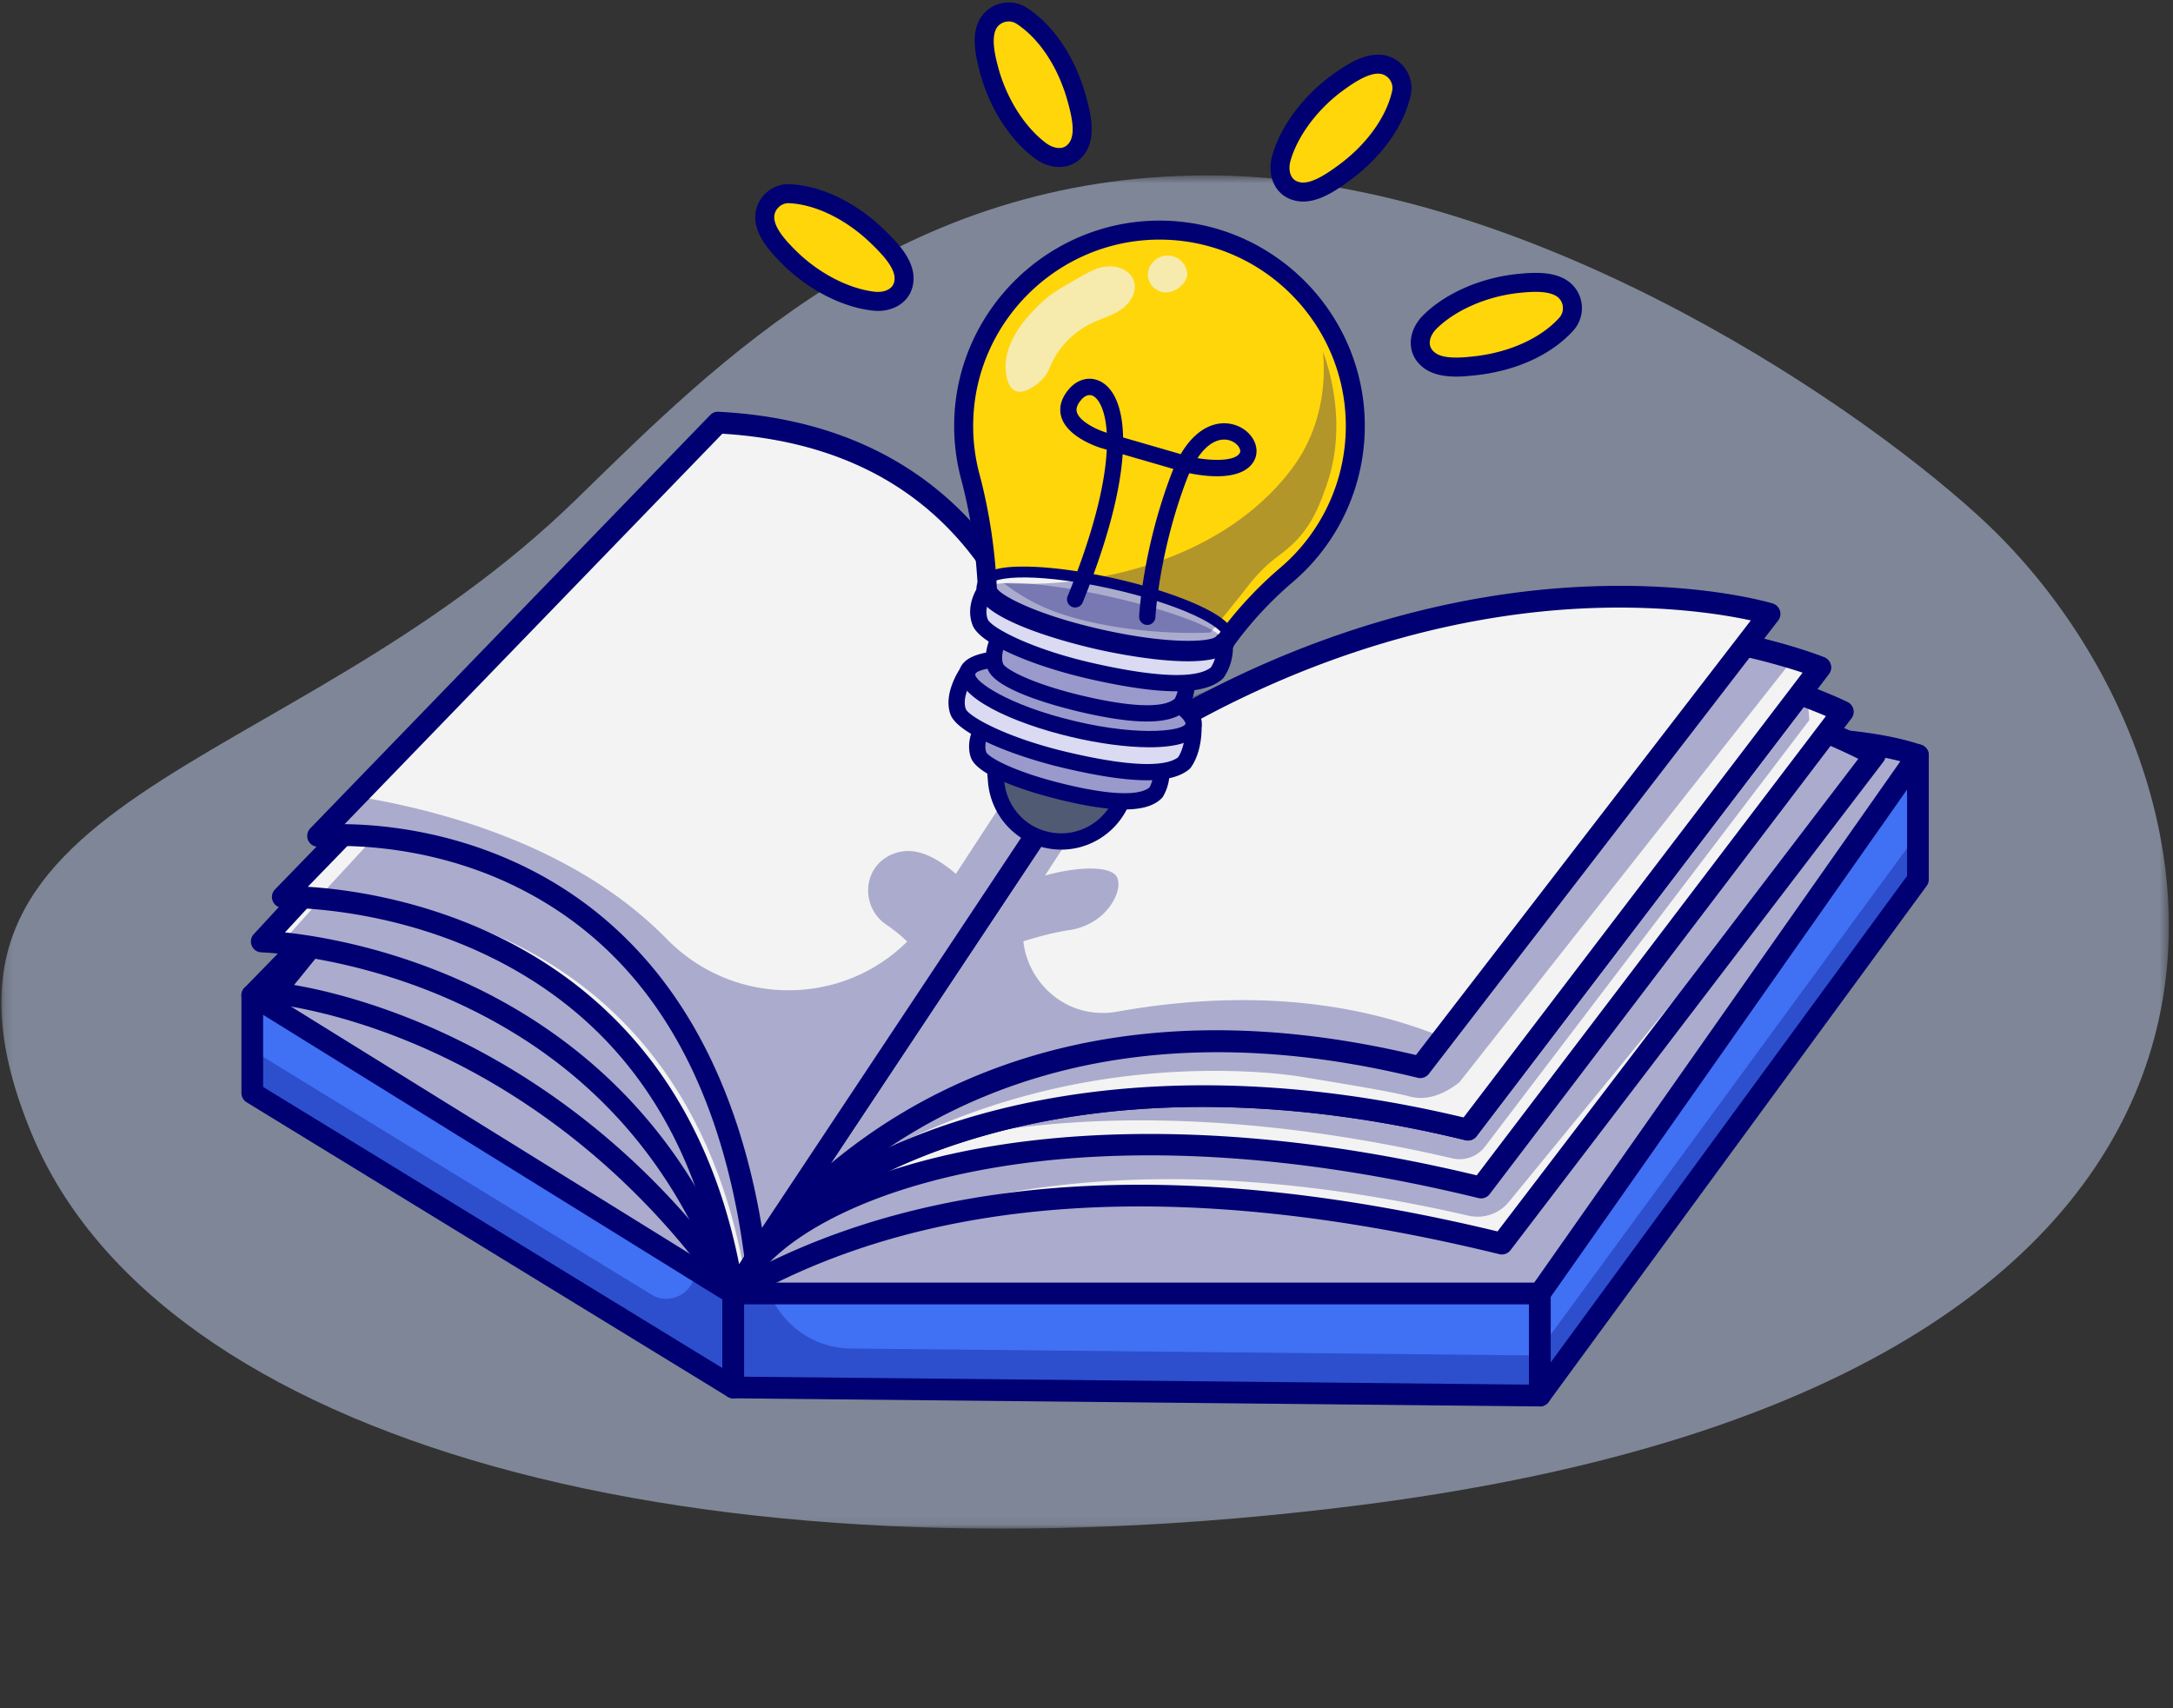 <svg xmlns="http://www.w3.org/2000/svg" width="243" height="191" fill="none"><rect width="100%" height="100%" fill="#333333" stroke="none"/><mask id="a" width="243" height="152" x="0" y="19" maskUnits="userSpaceOnUse" style="mask-type:luminance"><path fill="#9595EF" fill-opacity=".59" d="M242.535 19.613H.151v151.325h242.384z"/></mask><g mask="url(#a)"><path fill="#B3BFDC" fill-rule="evenodd" d="M3.574 126.858c14.304 34.282 74.013 50.92 148.507 41.453 112.198-14.26 99.928-82.521 69.255-110.54-15.337-14.01-52.194-38.202-86.369-38.158S80.41 40.251 64.484 55.795c-32.685 31.899-77.043 32.4-60.91 71.063" clip-rule="evenodd"/></g><g clip-path="url(#b)"><path fill="#F3F3F3" d="m28.21 111.304 53.787-55.183 32.847 37.431s77.277-16.69 99.632-9.103l-42.281 65.904-90.198-1.422z"/><path fill="#000072" d="m28.21 111.304 53.787-55.183 32.847 37.431s77.277-16.69 99.632-9.103l-42.281 65.904-90.198-1.422z" opacity=".3"/><path fill="#000072" d="M172.195 151.567h-.019l-90.199-1.422a1.2 1.2 0 0 1-.676-.219l-53.786-37.628a1.212 1.212 0 0 1-.173-1.841l53.786-55.183a1.21 1.21 0 0 1 1.781.047l32.378 36.896c8.269-1.757 78.046-16.225 99.579-8.917a1.213 1.213 0 0 1 .631 1.805l-42.28 65.905a1.21 1.21 0 0 1-1.022.558zm-89.807-3.844 89.151 1.406 41.046-63.98c-23.578-6.238-96.731 9.427-97.484 9.59a1.21 1.21 0 0 1-1.168-.386L81.951 57.908l-51.874 53.22z"/><path fill="#4070F4" d="M28.21 111.304v10.924l53.786 32.924v-10.507z"/><path fill="#000072" d="M77.748 142.012c0 2.519-2.76 4.066-4.91 2.751l-44.627-27.319v4.784l53.785 32.924v-10.507l-4.248-2.634z" opacity=".3"/><path fill="#000072" d="M81.997 156.366c-.22 0-.44-.06-.634-.179l-53.786-32.924a1.22 1.22 0 0 1-.58-1.035v-10.924a1.212 1.212 0 0 1 1.853-1.032l53.786 33.341c.357.221.574.611.574 1.032v10.506a1.21 1.21 0 0 1-1.213 1.214zm-52.572-34.818 51.358 31.438v-7.666l-51.358-31.836z"/><path fill="#4070F4" d="M81.997 144.645v10.507l90.198.91v-11.417z"/><path fill="#000072" d="M95.127 150.8c-4.102-.041-7.598-2.577-9.06-6.155h-4.07v10.507l90.199.91v-4.484z" opacity=".3"/><path fill="#000072" d="M172.195 157.275h-.012l-90.198-.91a1.214 1.214 0 0 1-1.202-1.213v-10.507c0-.671.543-1.214 1.213-1.214h90.199c.671 0 1.214.543 1.214 1.214v11.417a1.21 1.21 0 0 1-1.214 1.213M83.21 153.95l87.772.886v-8.978H83.21z"/><path fill="#FF926B" d="m214.476 84.45-42.281 60.195v11.417l42.281-57.717z"/><path fill="#4070F4" d="m214.476 84.45-42.281 60.195v11.417l42.281-57.717z"/><path fill="#000072" d="m172.195 156.062 42.281-57.717v-5.158l-42.281 57.716z" opacity=".3"/><path fill="#000072" d="M172.195 157.275q-.19 0-.377-.06a1.21 1.21 0 0 1-.836-1.153v-11.417c0-.25.077-.493.221-.698l42.28-60.196a1.213 1.213 0 0 1 2.207.698v13.896c0 .258-.082.509-.235.717l-42.28 57.716c-.233.319-.6.497-.979.497zm1.215-12.246v7.322l39.852-54.403V88.29z"/><path fill="#F3F3F3" d="m81.997 144.645 33.753-52.771s1.893-30.965-37.294-39.829l-47.868 59.006s29.737 2.529 51.409 33.594"/><path fill="#000072" d="m81.997 144.645 33.753-52.771s1.893-30.965-37.294-39.829l-47.868 59.006s29.737 2.529 51.409 33.594" opacity=".3"/><path fill="#000072" d="M81.997 145.859c-.397 0-.769-.194-.996-.519-11.005-15.776-24.144-23.928-33.23-27.988-9.86-4.406-17.214-5.084-17.287-5.091a1.213 1.213 0 0 1-.84-1.974l47.869-59.005a1.21 1.21 0 0 1 1.21-.42c20.706 4.684 30.006 15.57 34.16 23.88 4.519 9.037 4.098 16.877 4.078 17.207a1.2 1.2 0 0 1-.189.58L83.019 145.3a1.22 1.22 0 0 1-.999.559h-.023zm-49.111-35.713c2.97.506 8.71 1.799 15.773 4.943 9.107 4.055 22.15 12.074 33.284 27.387l32.604-50.975c.023-1.481-.099-8.266-3.889-15.784-5.631-11.166-16.306-18.673-31.737-22.319z"/><path fill="#F3F3F3" d="m81.996 144.645 33.754-52.771s1.893-30.965-37.294-39.829l-49.183 53.24s39.346 1.012 52.723 39.36"/><path fill="#000072" d="m82.915 144.645 32.836-52.771s1.841-30.965-36.28-39.829l-47.846 53.24s38.277 1.012 51.29 39.36" opacity=".3"/><path fill="#000072" d="M81.997 145.859q-.071 0-.142-.008a1.22 1.22 0 0 1-1.005-.806c-5.422-15.541-15.728-26.748-30.635-33.311-11.17-4.918-20.878-5.232-20.974-5.235a1.215 1.215 0 0 1-.86-2.037l49.183-53.24a1.22 1.22 0 0 1 1.16-.36c20.706 4.683 30.005 15.57 34.16 23.879 4.519 9.037 4.097 16.878 4.077 17.207a1.2 1.2 0 0 1-.188.58L83.019 145.3c-.224.351-.611.56-1.022.56zm-50.131-41.592c3.71.399 11.024 1.603 19.24 5.206 10.305 4.519 23.88 13.792 31.183 32.462l32.259-50.434c.023-1.481-.099-8.266-3.89-15.784-5.636-11.179-16.329-18.69-31.788-22.33z"/><path fill="#F3F3F3" d="m81.997 144.645 33.753-52.771s1.893-30.965-37.294-39.829l-46.831 48.259s43.367-1.29 50.372 44.341"/><path fill="#000072" d="m83.626 144.645 32.125-52.771s1.801-30.965-35.495-39.829l-44.571 48.259s41.275-1.29 47.94 44.341" opacity=".3"/><path fill="#000072" d="M81.997 145.859q-.126 0-.252-.027a1.21 1.21 0 0 1-.949-1.003c-2.833-18.458-11.929-31.353-27.034-38.323-11.332-5.23-21.997-4.992-22.103-4.988a1.214 1.214 0 0 1-.906-2.058L77.584 51.2a1.21 1.21 0 0 1 1.14-.339c20.705 4.684 30.005 15.57 34.159 23.88 4.519 9.037 4.098 16.877 4.078 17.207a1.2 1.2 0 0 1-.189.58L83.019 145.3a1.21 1.21 0 0 1-1.023.559zM34.42 99.166c4.045.251 11.9 1.25 20.27 5.095 6.977 3.204 12.84 7.727 17.428 13.447 5.157 6.427 8.694 14.376 10.536 23.659l31.894-49.865c.023-1.48-.099-8.266-3.89-15.783-5.639-11.184-16.337-18.697-31.808-22.336z"/><path fill="#F3F3F3" d="m119.012 88.612-37.015 56.033c15.956-9.217 42.203-16.276 85.95-5.576l41.704-54.627s-48.238-26.868-90.639 4.169"/><path fill="#000072" d="m119.012 88.612-37.015 56.033c15.623-9.025 40.15-18.359 82.235-8.699a4.52 4.52 0 0 0 4.505-1.549l40.914-49.954s-48.238-26.868-90.639 4.169" opacity=".3"/><path fill="#000072" d="M81.997 145.859a1.214 1.214 0 0 1-1.014-1.883L118 87.943q.12-.182.296-.311c9.823-7.19 20.777-11.888 32.557-13.96 9.411-1.657 19.362-1.65 29.576.019 17.369 2.838 29.313 9.413 29.813 9.691a1.214 1.214 0 0 1 .375 1.798l-41.704 54.626a1.21 1.21 0 0 1-1.253.442c-35.254-8.622-63.871-6.79-85.055 5.448-.19.11-.4.163-.607.163m37.907-56.396L85.65 141.316c21.084-10.405 48.572-11.622 81.813-3.613l40.345-52.847c-3.5-1.739-14.034-6.536-27.853-8.783-15.547-2.527-38.563-2.25-60.051 13.39"/><path fill="#F3F3F3" d="M119.012 88.612 83.869 141.81c8.116-10.573 38.005-19.713 81.752-9.013l40.459-53.204s-44.667-22.02-87.068 9.018"/><path fill="#000072" d="m117.689 86.424-25.43 38.496c-1.91 2.89 1.007 6.512 4.246 5.284 14.034-5.323 36.81-7.414 65.919-.669a3.56 3.56 0 0 0 3.635-1.312l36.266-47.69c-.077-2.285-.673-4.072-1.582-5.487-10.755-16.74-73.012 6.665-81.583 9.946z" opacity=".3"/><path fill="#000072" d="M83.869 143.024a1.214 1.214 0 0 1-1.012-1.883l35.142-53.198q.12-.182.296-.31c9.806-7.179 20.553-12.127 31.941-14.708 9.108-2.064 18.639-2.624 28.33-1.669 16.496 1.628 27.587 7.021 28.051 7.25a1.216 1.216 0 0 1 .43 1.823l-40.46 53.203a1.21 1.21 0 0 1-1.254.445c-45.339-11.089-73.439-.627-80.5 8.572a1.21 1.21 0 0 1-.965.474zm36.035-53.561-30.316 45.893c5.4-3.281 12.85-5.804 21.6-7.228 10.971-1.783 29.198-2.641 53.947 3.303l39.054-51.355c-3.432-1.464-13.111-5.16-25.955-6.414-14.749-1.44-36.824.137-58.33 15.8"/><path fill="#F3F3F3" d="m119.012 88.612-34.543 52.002c8.116-10.572 35.938-24.99 79.685-14.289l39.397-51.687s-42.137-17.063-84.539 13.974"/><path fill="#000072" d="M84.468 141.827a1.214 1.214 0 0 1-1.01-1.885L118 87.94q.12-.18.294-.308c22.179-16.235 44.282-19.214 58.917-18.86 15.873.388 26.356 4.563 26.795 4.74a1.215 1.215 0 0 1 .51 1.861l-39.398 51.687a1.21 1.21 0 0 1-1.253.443c-19.034-4.655-37.224-4.945-52.603-.839-16.988 4.536-24.067 12.389-25.831 14.688-.239.31-.599.474-.964.474zm35.435-52.363L90.957 133.04c13.206-9.144 38.452-16.264 72.712-8.081l37.911-49.737c-3.438-1.148-12.471-3.745-24.53-4.025-14.197-.338-35.616 2.575-57.147 18.267"/><path fill="#F3F3F3" d="m119.012 88.612-34.543 52.002c8.116-10.572 35.938-24.99 79.685-14.289l39.398-51.687s-42.138-17.063-84.54 13.974"/><path fill="#000072" d="M84.468 141.827a1.214 1.214 0 0 1-1.01-1.885L118 87.94q.12-.18.294-.308c22.179-16.235 44.282-19.214 58.917-18.86 15.873.388 26.356 4.563 26.795 4.74a1.215 1.215 0 0 1 .51 1.861l-39.398 51.687a1.21 1.21 0 0 1-1.253.443c-19.034-4.655-37.224-4.945-52.603-.839-16.988 4.536-24.067 12.389-25.831 14.688-.239.31-.599.474-.964.474zm35.435-52.363L90.957 133.04c13.206-9.144 38.452-16.264 72.712-8.081l37.911-49.737c-3.438-1.148-12.471-3.745-24.53-4.025-14.197-.338-35.616 2.575-57.147 18.267"/><path fill="#000072" d="m116.708 87.167-34.06 47.973 16.607-6.619a79.2 79.2 0 0 1 21.305-7.339c11.705-2.23 21.548-1.336 25.034-.759 5.827.964 10.052 1.664 12.038 2.189.088.024.33.088.669.129 1.929.229 3.645-.732 4.897-1.716l36.865-46.75s-41.548-15.741-83.355 12.892" opacity=".3"/><path fill="#F3F3F3" d="m119.012 88.612-34.543 52.002c8.116-10.572 30.606-31.969 74.353-21.268l39.065-50.7s-36.474-11.071-78.875 19.966"/><path fill="#000072" d="M84.468 141.827a1.214 1.214 0 0 1-1.01-1.885L118 87.94q.12-.18.294-.308c22.134-16.201 42.649-20.826 55.962-21.852 14.48-1.115 23.602 1.589 23.983 1.705a1.214 1.214 0 0 1 .609 1.903l-39.065 50.699c-.293.38-.784.551-1.249.437-43.4-10.614-65.58 11.03-73.103 20.829-.239.31-.599.474-.964.474m35.435-52.363-27.005 40.653a62.6 62.6 0 0 1 14.897-9.225c14.598-6.431 31.601-7.41 50.547-2.911l37.449-48.602c-3.28-.715-10.987-1.992-21.472-1.169-12.934 1.016-32.86 5.53-54.415 21.254z"/><path fill="#F3F3F3" d="m84.469 140.613 34.543-52.002s-.173-39.385-38.722-41.354l-44.72 46.22s42.192-4.423 48.899 47.137z"/><path fill="#000072" d="M84.469 141.827q-.137 0-.275-.031a1.22 1.22 0 0 1-.93-1.026c-2.718-20.895-11.525-34.997-26.178-41.914-10.959-5.174-21.289-4.183-21.392-4.172a1.213 1.213 0 0 1-.998-2.051l44.72-46.219c.243-.252.582-.393.934-.368 20.508 1.048 30.271 12.597 34.849 22.101 4.924 10.222 5.024 20.047 5.025 20.46.002.24-.069.477-.202.677l-34.543 52.002c-.228.344-.61.542-1.011.542zm-45.94-49.663c4.039.042 11.53.714 19.49 4.447 6.802 3.19 12.51 7.96 16.966 14.178 5.042 7.036 8.475 15.946 10.223 26.518l32.581-49.047c-.069-1.837-.611-10.458-4.812-19.134-6.178-12.762-17.01-19.7-32.201-20.625z"/><path fill="#000072" d="M124.949 113.126c-5.52.986-9.978-3.067-10.511-7.86 1.694-.544 3.468-1.005 5.201-1.269 2.087-.32 3.965-1.533 4.944-3.404.417-.799.637-1.64.376-2.388-.489-1.408-4.273-1.37-8.104-.293l9.177-14.095a131 131 0 0 0-7.02 4.794s-.017-3.276-.96-7.982L106.89 97.722c-1.496-1.291-3.324-2.463-5.093-2.551a4.6 4.6 0 0 0-2.692.707c-2.743 1.712-2.664 5.724.019 7.53.685.461 1.489 1.078 2.327 1.88-7.262 7.241-19.36 7.397-26.901-.296-9.969-10.17-24.568-14.276-34.706-15.934l-4.275 4.418s42.193-4.422 48.9 47.137c8.116-10.572 30.607-31.969 74.354-21.268l2.573-3.34c-12.572-5.115-25.74-4.793-36.447-2.879" opacity=".3"/><g opacity=".55"><mask id="c" width="45" height="48" x="107" y="25" maskUnits="userSpaceOnUse" style="mask-type:luminance"><path fill="#fff" d="M151.561 47.632c0 6.663-2.979 12.629-7.674 16.643a42 42 0 0 0-7.018 7.654l-.086-.061c-.974 1.272-6.87 1.117-13.742-.422-6.907-1.545-12.327-3.93-12.621-5.495q0-.096-.009-.188v-.012c-.207-4.209-.823-8.387-1.909-12.465a21.8 21.8 0 0 1-.734-6.03c.197-11.922 10.071-21.578 21.993-21.523 12.05.054 21.8 9.837 21.8 21.9z"/></mask><g mask="url(#c)"><path fill="#FFD60A" d="M151.561 25.678h-43.829V73.14h43.829z"/><path fill="#FFD60A" d="M120.521 73.473h-6.737v1.707a67 67 0 0 1-6.43-2.101h.044V25.345h44.496v48.128z"/><path fill="#FFD60A" d="M120.681 75.688a66.7 66.7 0 0 1-14.511-4.128h1.228V25.345h44.496v47.613h1.309a66 66 0 0 1-6.181 1.809v-1.293H120.68z"/><path fill="#FFD60A" d="M120.84 74.727a65.7 65.7 0 0 1-14.297-4.067h.855V25.345h44.496v46.692h.991a65 65 0 0 1-6.091 1.782v-.346h-25.955v1.254z"/><path fill="#FFE513" d="M120.999 73.766a64.7 64.7 0 0 1-15.553-4.634h1.952V25.345h44.496v45.771h.673a64 64 0 0 1-6 1.756c-8.137 1.956-16.792 2.348-25.568.894"/><path fill="#FEE414" d="M121.159 72.805a63.8 63.8 0 0 1-15.319-4.564h1.559V25.346h44.496v44.85h.354a63 63 0 0 1-5.909 1.73c-8.014 1.926-16.539 2.313-25.181.88"/><path fill="#FEE415" d="M121.318 71.844a62.8 62.8 0 0 1-15.083-4.493h1.164V25.344h44.496v43.93h.036a62 62 0 0 1-5.818 1.702 62.3 62.3 0 0 1-24.795.867"/><path fill="#FEE416" d="M121.477 70.883a61.8 61.8 0 0 1-14.848-4.423h.769V25.345h44.496V67.85h1.117q-.695.261-1.398.503a61 61 0 0 1-5.728 1.677 61.3 61.3 0 0 1-24.408.853"/><path fill="#FEE317" d="M121.637 69.922a60.8 60.8 0 0 1-14.612-4.353h.374V25.345h44.496v41.064h2.139q-1.354.544-2.739 1.023a60 60 0 0 1-5.636 1.65 60.4 60.4 0 0 1-24.022.84"/><path fill="#FEE318" d="M121.796 68.961a59.8 59.8 0 0 1-14.377-4.283 60 60 0 0 1-1.338-.611h1.318V25.345h44.496v40.16h1.777q-1.333.534-2.695 1.007a59 59 0 0 1-5.546 1.622 59.4 59.4 0 0 1-23.635.827"/><path fill="#FEE319" d="M121.955 68a59 59 0 0 1-11.453-3.105 58 58 0 0 1-5.303-2.342h2.199V25.345h44.496V64.6h1.416a58.192 58.192 0 0 1-8.106 2.586 58.4 58.4 0 0 1-23.249.814"/><path fill="#FEE21A" d="M122.114 67.04a58 58 0 0 1-11.262-3.054 57 57 0 0 1-5.215-2.303h1.761V25.345h44.496v38.35h1.053a57 57 0 0 1-7.971 2.545 57.4 57.4 0 0 1-22.862.8"/><path fill="#FEE21B" d="M122.274 66.078a57 57 0 0 1-11.072-3.001 56 56 0 0 1-5.126-2.265h1.323V25.345h44.496v37.447h.691q-1.268.508-2.563.957a56 56 0 0 1-5.274 1.544 56.5 56.5 0 0 1-22.475.786"/><path fill="#FDE11C" d="M122.433 65.117a56 56 0 0 1-10.881-2.95 55 55 0 0 1-5.038-2.224h.885V25.345h44.496v36.542h.33a55.549 55.549 0 0 1-7.702 2.458 55.5 55.5 0 0 1-22.089.772z"/><path fill="#FDE11D" d="M122.592 64.156a55 55 0 0 1-10.691-2.898 54 54 0 0 1-4.95-2.186h.448V25.345h44.496v35.131h1.185q-.606.26-1.218.506a54 54 0 0 1-7.567 2.415 54.5 54.5 0 0 1-21.703.759"/><path fill="#FDE11E" d="M122.751 63.195a54 54 0 0 1-10.5-2.846 54 54 0 0 1-4.862-2.147h.009V25.346h44.497v33.71h1.983a53.6 53.6 0 0 1-9.811 3.394 53.55 53.55 0 0 1-21.316.746"/><path fill="#FDE01F" d="M122.911 62.234a53 53 0 0 1-10.31-2.795 52 52 0 0 1-7.056-3.327h1.854V25.345h44.496V58.17h1.578a52.6 52.6 0 0 1-9.633 3.332 52.6 52.6 0 0 1-20.93.732z"/><path fill="#FDE020" d="M123.07 61.273a52 52 0 0 1-10.12-2.742 51 51 0 0 1-6.925-3.266h1.373v-29.92h44.496v31.94h1.173a51.6 51.6 0 0 1-9.455 3.27 51.6 51.6 0 0 1-20.543.72z"/><path fill="#FDDF21" d="M123.229 60.313a51 51 0 0 1-9.929-2.692 50.4 50.4 0 0 1-6.795-3.204h.893V25.345h44.496v31.054h.768a50.7 50.7 0 0 1-9.277 3.208 50.6 50.6 0 0 1-20.156.706"/><path fill="#FDDF22" d="M123.388 59.35a50 50 0 0 1-9.739-2.64 49.5 49.5 0 0 1-6.664-3.142h.413V25.344h44.496v30.168h.363a49.8 49.8 0 0 1-9.099 3.147 49.7 49.7 0 0 1-19.77.692"/><path fill="#FCDF23" d="M123.548 58.39a48.7 48.7 0 0 1-18.128-6.896h1.978v-26.15h44.496v28.252h2.07q-1.044.54-2.112 1.03a48.8 48.8 0 0 1-8.922 3.086 48.7 48.7 0 0 1-19.382.678"/><path fill="#FCDE24" d="M123.707 57.429a47.7 47.7 0 0 1-17.766-6.758h1.458V25.345h44.496V52.73h1.621a48 48 0 0 1-10.813 4.033 47.7 47.7 0 0 1-18.997.665z"/><path fill="#FCDE25" d="M123.866 56.468a46.8 46.8 0 0 1-17.405-6.62h.937V25.344h44.496v26.52h1.175q-1.001.52-2.028.99a46.8 46.8 0 0 1-8.565 2.963 46.8 46.8 0 0 1-18.61.65"/><path fill="#FCDE27" d="M124.026 55.507a45.8 45.8 0 0 1-17.043-6.483h.416v-23.68h44.496V51h.727q-.981.508-1.986.969a45.8 45.8 0 0 1-8.387 2.901 45.8 45.8 0 0 1-18.223.637"/><path fill="#FCDD28" d="M124.185 54.546a44.8 44.8 0 0 1-18.499-7.559h1.712V25.345h44.496v23.751h2.173a45 45 0 0 1-12.046 4.826 44.8 44.8 0 0 1-17.837.624z"/><path fill="#FCDD29" d="M124.344 53.585a43.8 43.8 0 0 1-18.097-7.395h1.152V25.345h44.496v22.908h1.685a43.897 43.897 0 0 1-11.785 4.722 43.8 43.8 0 0 1-17.45.61z"/><path fill="#FCDC2A" d="M124.503 52.624a42.9 42.9 0 0 1-19.371-8.47h2.266v-18.81h44.496V47.41h1.197a42.962 42.962 0 0 1-11.524 4.618 42.9 42.9 0 0 1-17.064.597"/><path fill="#FBDC2B" d="M124.663 51.663a41.9 41.9 0 0 1-18.932-8.279h1.667v-18.04h44.496v21.224h.708a42 42 0 0 1-11.263 4.512 41.9 41.9 0 0 1-16.677.583z"/><path fill="#FBDC2C" d="M124.822 50.702a40.93 40.93 0 0 1-18.493-8.087h1.069v-17.27h44.496v20.38h.22a41.1 41.1 0 0 1-11.002 4.408 40.9 40.9 0 0 1-16.291.57z"/><path fill="#FBDB2D" d="M124.981 49.741a40 40 0 0 1-14.874-5.657 40 40 0 0 1-3.18-2.238h.471V25.345h44.497v18.532h1.371q-.808.521-1.641 1.005a40 40 0 0 1-10.74 4.303 40 40 0 0 1-15.904.556"/><path fill="#FBDB2E" d="M125.141 48.78a39 39 0 0 1-17.616-7.703 39 39 0 0 1-1.461-1.196h1.334V25.345h44.496v17.713h.843a39.3 39.3 0 0 1-12.08 5.18 39 39 0 0 1-15.517.542z"/><path fill="#FBDA2F" d="M125.3 47.82a38 38 0 0 1-14.151-5.383 38 38 0 0 1-5.814-4.527h2.063V25.344h44.497V41.21h1.827c-7.935 5.679-18.036 8.33-28.422 6.608z"/><path fill="#FBDA30" d="M125.459 46.858a37.05 37.05 0 0 1-13.79-5.245 37 37 0 0 1-5.665-4.41h1.394V25.344h44.496v15.074h1.261c-7.732 5.534-17.575 8.117-27.697 6.44z"/><path fill="#FBDA31" d="M125.618 45.897a36.1 36.1 0 0 1-13.427-5.107 36 36 0 0 1-5.518-4.296h.725v-11.15h44.496v14.282h.694c-7.529 5.388-17.114 7.905-26.97 6.271"/><path fill="#FBD932" d="M125.778 44.936a35.1 35.1 0 0 1-13.067-4.97 35 35 0 0 1-5.369-4.18h.056V25.344h44.496v13.49h.127c-7.327 5.243-16.653 7.69-26.243 6.101z"/><path fill="#FAD933" d="M125.937 43.975a34.1 34.1 0 0 1-12.705-4.832 34.2 34.2 0 0 1-7.497-6.44h1.664v-7.359h44.496v10.66h2.137q-1.24 1.08-2.577 2.037c-7.124 5.099-16.192 7.479-25.517 5.934z"/><path fill="#FAD834" d="M126.096 43.014a33.15 33.15 0 0 1-12.343-4.695 33.3 33.3 0 0 1-7.284-6.255h.93v-6.72h44.496v9.927h1.497q-1.206 1.05-2.504 1.979c-6.921 4.953-15.732 7.266-24.791 5.764z"/><path fill="#FAD835" d="M126.255 42.053c-8.794-1.457-16.165-6.341-20.973-13.06h2.116v-3.649h44.496v9.193h.857q-1.17 1.02-2.431 1.92c-6.718 4.809-15.271 7.053-24.065 5.596"/><path fill="#FAD836" d="M126.415 41.092c-8.529-1.413-15.678-6.15-20.341-12.666h1.324v-3.081h44.496v8.458h.217a32 32 0 0 1-2.357 1.863c-6.516 4.663-14.811 6.84-23.339 5.426"/><path fill="#FAD737" d="M126.574 40.131c-8.264-1.37-15.19-5.959-19.708-12.272h.532v-2.514h44.496v5.706h1.681a30.5 30.5 0 0 1-4.388 3.823c-6.313 4.518-14.35 6.627-22.613 5.257"/><path fill="#FAD738" d="M126.733 39.17c-7.998-1.325-14.702-5.767-19.075-11.878a30 30 0 0 1-1.528-2.366l1.268.419h44.496v5.036h.973a29.6 29.6 0 0 1-4.247 3.7c-6.111 4.374-13.889 6.415-21.887 5.09"/><path fill="#FAD739" d="M126.892 38.21c-7.733-1.282-14.214-5.577-18.441-11.484a28 28 0 0 1-1.478-2.289l.425.908h44.496v4.367h.266a28.6 28.6 0 0 1-4.107 3.577c-5.908 4.228-13.427 6.202-21.161 4.92"/><path fill="#FFD60A" d="M127.052 37.248c-7.467-1.237-13.726-5.385-17.809-11.09a28 28 0 0 1-1.427-2.21v1.396h44.079v1.693h1.282a27.5 27.5 0 0 1-5.69 5.46 27.32 27.32 0 0 1-20.434 4.75z"/><path fill="#FFD60A" d="M127.211 36.287a26.35 26.35 0 0 1-17.176-10.696 26 26 0 0 1-1.376-2.13v1.883h43.235l1.989-1.004a26.5 26.5 0 0 1-6.963 7.364 26.36 26.36 0 0 1-19.708 4.583z"/><path fill="#FFD60A" d="M127.37 35.327a25.39 25.39 0 0 1-16.543-10.302v.32h41.067l1.165-1.524a25.5 25.5 0 0 1-6.706 7.092 25.39 25.39 0 0 1-18.983 4.414"/><path fill="#FFD60A" d="M127.53 34.366a24.4 24.4 0 0 1-15.91-9.908v.887h40.274l.342-2.045a24.5 24.5 0 0 1-6.451 6.821 24.4 24.4 0 0 1-18.255 4.245"/></g></g><path fill="#FFD60A" d="M151.79 47.632c0 6.663-2.98 12.629-7.674 16.643a42 42 0 0 0-7.019 7.654l-.084-.061c-.975 1.272-6.87 1.117-13.743-.422-6.906-1.545-12.326-3.93-12.62-5.495q0-.096-.009-.188v-.012c-.207-4.209-.823-8.387-1.909-12.465a21.8 21.8 0 0 1-.734-6.03c.197-11.922 10.071-21.578 21.993-21.523 12.05.054 21.8 9.837 21.8 21.9z"/><path fill="#505A73" d="m111.15 84.45.237 2.9c.271 3.316 2.728 6.073 6.008 6.632l.166.027c3.055.486 6.081-1.048 7.555-3.769l1.411-2.605-15.377-3.186"/><path fill="#000072" d="M118.686 95.009a8 8 0 0 1-1.45-.13c-3.667-.625-6.448-3.69-6.755-7.455l-.238-2.9a.912.912 0 0 1 1.093-.966l15.377 3.186a.912.912 0 0 1 .615 1.325l-1.411 2.606c-1.46 2.694-4.261 4.334-7.231 4.334m-6.529-9.421.138 1.688c.24 2.934 2.399 5.322 5.253 5.808l.155.026c2.655.42 5.314-.905 6.613-3.303l.828-1.529z"/><path fill="#DADAF2" d="m129.837 85.539-19.67-4.697s-1.321 1.86-.742 3.559c.423 1.237 4.426 2.978 9.586 4.21 5.432 1.297 8.95 1.365 10.266-.007.872-1.476.56-3.065.56-3.065"/><path fill="#000072" d="m129.837 85.539-19.67-4.697s-1.321 1.86-.742 3.559c.423 1.237 4.426 2.978 9.586 4.21 5.432 1.297 8.95 1.365 10.266-.007.872-1.476.56-3.065.56-3.065" opacity=".3"/><path fill="#000072" d="M125.734 90.518c-1.791 0-4.083-.34-6.933-1.02-2.196-.525-9.424-2.42-10.237-4.803-.722-2.115.796-4.288.86-4.38a.91.91 0 0 1 .954-.358l19.671 4.696c.347.083.613.36.681.71.016.079.367 1.95-.669 3.703a1 1 0 0 1-.126.168c-.821.857-2.197 1.284-4.201 1.284m-15.121-8.633c-.288.59-.578 1.481-.326 2.222.246.574 3.123 2.23 8.936 3.619 6.569 1.569 8.662.908 9.327.316.349-.643.427-1.315.43-1.772z"/><path fill="#DADAF2" d="m133.459 81.135-25.277-5.956s-1.737 2.438-1.041 4.391c.507 1.424 5.387 3.859 12.018 5.421 6.98 1.645 11.525 1.83 13.268.306 1.172-1.655 1.032-4.163 1.032-4.163z"/><path fill="#000072" d="M128.246 87.253c-2.336 0-5.405-.458-9.295-1.375-5.712-1.346-11.897-3.84-12.668-6.001-.845-2.373 1.075-5.11 1.157-5.225a.91.91 0 0 1 .951-.358l25.277 5.956a.91.91 0 0 1 .7.835c.007.116.144 2.847-1.197 4.74a1 1 0 0 1-.144.16c-.968.845-2.536 1.269-4.781 1.269zM108.61 76.216c-.435.787-.956 2.084-.612 3.05.296.823 4.462 3.212 11.37 4.84 8.273 1.95 11.306 1.41 12.379.574.585-.891.749-2.089.792-2.826z"/><path fill="#DADAF2" d="M133.459 81.135c-.439 1.863-6.453 2.04-13.434.395s-12.283-4.489-11.844-6.351c.44-1.864 6.454-2.04 13.434-.395 6.98 1.644 12.283 4.488 11.844 6.351"/><path fill="#000072" d="M133.459 81.135c-.439 1.863-6.453 2.04-13.434.395s-12.283-4.489-11.844-6.351c.44-1.864 6.454-2.04 13.434-.395 6.98 1.644 12.283 4.488 11.844 6.351" opacity=".3"/><path fill="#000072" d="M128.544 83.565c-2.605 0-5.751-.447-8.728-1.149-6.513-1.535-13.21-4.52-12.521-7.446s8.015-2.607 14.529-1.072c3.45.813 6.62 1.942 8.925 3.177 2.711 1.455 3.92 2.89 3.595 4.27-.374 1.588-2.705 2.22-5.8 2.22m-15.468-8.99c-2.51 0-3.916.417-4.009.813-.17.722 3.533 3.457 11.167 5.256s12.168 1.004 12.338.283c.034-.142-.338-.99-2.683-2.247-2.17-1.163-5.182-2.232-8.483-3.01-3.448-.812-6.264-1.096-8.33-1.096"/><path fill="#DADAF2" d="m132.658 75.471-20.611-4.674s-1.358 1.96-.732 3.727c.456 1.288 4.661 3.06 10.068 4.287 5.691 1.29 9.368 1.32 10.727-.13.893-1.553.548-3.21.548-3.21"/><path fill="#000072" d="m132.658 75.471-20.611-4.674s-1.358 1.96-.732 3.727c.456 1.288 4.661 3.06 10.068 4.287 5.691 1.29 9.368 1.32 10.727-.13.893-1.553.548-3.21.548-3.21" opacity=".3"/><path fill="#000072" d="M128.259 80.684c-1.842 0-4.183-.33-7.078-.986-2.296-.52-9.853-2.41-10.724-4.87-.772-2.182.776-4.454.842-4.55a.91.91 0 0 1 .95-.37l20.611 4.675a.91.91 0 0 1 .689.702c.017.082.403 2.017-.65 3.849a1 1 0 0 1-.125.168c-.863.922-2.34 1.381-4.515 1.381zm-15.756-8.85c-.302.627-.612 1.591-.33 2.386.25.602 3.267 2.309 9.411 3.703 6.914 1.568 9.101.84 9.791.204.372-.7.442-1.43.437-1.915z"/><path fill="#DADAF2" d="m136.909 71.608-26.485-5.924s-1.572 1.848-.822 3.88c.547 1.482 5.676 3.968 12.624 5.522 7.313 1.636 12.065 1.776 13.868.163 1.206-1.744.815-3.642.815-3.642z"/><path fill="#000072" d="M131.531 77.303c-2.409 0-5.549-.443-9.504-1.328-5.975-1.336-12.454-3.86-13.279-6.095-.925-2.504.904-4.694.982-4.786a.91.91 0 0 1 .892-.299l26.484 5.925c.35.078.621.354.694.705.019.093.453 2.302-.958 4.342a1 1 0 0 1-.142.16c-1.024.917-2.719 1.376-5.169 1.376m-20.706-10.596c-.319.547-.74 1.539-.37 2.543.319.863 4.71 3.325 11.968 4.948 8.696 1.945 11.869 1.335 12.984.44.546-.842.65-1.73.649-2.288l-25.232-5.643z"/><path fill="#000072" d="M132.823 73.947c-3.877 0-8.695-1.014-10.048-1.316-2.15-.481-12.908-3.052-13.548-6.456a1.2 1.2 0 0 1-.021-.224q0-.034-.003-.067a1.2 1.2 0 0 1 .005-.3l.016-.094.014-.071c.426-1.899 3.355-2.084 5.52-2.058 2.702.031 6.182.495 9.8 1.304 3.617.808 6.961 1.872 9.418 2.994 1.971.9 4.541 2.316 4.116 4.215v.001q-.09.403-.348.736c-.767 1.002-2.688 1.337-4.921 1.337zm-20.914-7.93c1.112.947 4.925 2.797 11.397 4.245 6.469 1.448 10.708 1.397 12.117 1.013-1.111-.946-4.925-2.796-11.394-4.243-6.47-1.446-10.709-1.398-12.12-1.015m-2.691-.48v.002z"/><path fill="#F3F3F3" d="M136.91 71.61c.346-1.546-5.302-4.125-12.616-5.761-7.313-1.636-13.523-1.71-13.868-.164s5.302 4.126 12.616 5.762c7.313 1.636 13.522 1.709 13.868.163"/><path fill="#000072" d="M136.871 71.785c.26-1.16-5.458-3.427-12.772-5.063-7.313-1.636-13.452-2.022-13.712-.861s5.459 3.427 12.772 5.063 13.453 2.022 13.712.861" opacity=".3"/><path fill="#000072" d="M128.298 69.883h-.046a.91.91 0 0 1-.864-.954c.014-.301.397-7.472 3.598-15.906q.114-.3.232-.581l-5.674-1.644c-.266 3.961-1.568 9.42-4.481 16.596a.911.911 0 0 1-1.687-.685c3.103-7.644 4.22-12.916 4.391-16.425l-.63-.182c-.395-.122-3.764-1.213-4.449-3.466-.211-.691-.25-1.776.759-3.018 1.036-1.276 2.518-1.619 3.776-.874 1.332.787 2.303 2.776 2.369 6.174l6.447 1.867c1.576-2.691 3.375-3.318 4.425-3.43 1.442-.15 2.853.487 3.595 1.63.548.845.604 1.815.151 2.594-1.315 2.263-5.418 1.707-7.213 1.337q-.16.361-.309.754c-3.093 8.15-3.478 15.278-3.482 15.35a.91.91 0 0 1-.908.864m5.611-18.651c1.897.31 4.21.32 4.727-.569.145-.25-.025-.564-.105-.687-.304-.47-1.001-.9-1.873-.81-.971.103-1.922.83-2.749 2.066m-12.059-7.05c-.454 0-.825.382-.989.584-.611.75-.476 1.194-.432 1.339.305 1.007 2.143 1.916 3.23 2.252l.106.03c-.148-2.512-.88-3.729-1.469-4.077a.86.86 0 0 0-.446-.128"/><path fill="#FFD60A" d="M88.282 21.658c3.707.173 7.36 2.346 9.956 4.89 1.144 1.123 2.825 2.803 2.859 4.505.04 1.943-1.67 2.818-3.384 2.625-3.527-.396-7.099-2.511-9.565-4.995-1.073-1.081-2.537-2.646-2.627-4.244-.087-1.54 1.222-2.847 2.761-2.78"/><path fill="#000072" d="M98.182 34.766q-.291 0-.587-.032c-3.478-.39-7.291-2.373-10.2-5.303-1.463-1.472-2.83-3.088-2.933-4.932a3.69 3.69 0 0 1 1.066-2.79 3.73 3.73 0 0 1 2.8-1.111h.005c3.572.166 7.453 2.059 10.65 5.193 1.171 1.148 3.133 3.072 3.177 5.24.023 1.086-.361 2.022-1.11 2.706-.731.667-1.753 1.03-2.867 1.03m-10.01-12.048c-.418 0-.827.174-1.132.483a1.56 1.56 0 0 0-.458 1.178c.073 1.293 1.59 2.82 2.32 3.555 2.54 2.56 5.963 4.356 8.93 4.69.718.078 1.385-.09 1.786-.456.292-.266.428-.624.419-1.093-.027-1.302-1.663-2.905-2.542-3.767-2.786-2.732-6.247-4.447-9.259-4.588z"/><path fill="#FFD60A" d="M114.217 1.745c3.122 2.004 5.198 5.714 6.173 9.216.429 1.544 1.043 3.84.222 5.33-.937 1.703-2.857 1.604-4.244.58-2.855-2.108-4.889-5.728-5.782-9.112-.389-1.472-.872-3.56-.151-4.988.695-1.377 2.483-1.854 3.782-1.027"/><path fill="#000072" d="M118.447 18.674c-.916 0-1.87-.33-2.71-.95-2.815-2.077-5.124-5.702-6.177-9.694-.529-2.006-.905-4.09-.072-5.738a3.7 3.7 0 0 1 2.32-1.882 3.72 3.72 0 0 1 2.981.438l.003.002c3.009 1.932 5.423 5.514 6.622 9.826.44 1.582 1.175 4.228.13 6.127-.525.952-1.325 1.57-2.316 1.787a3.6 3.6 0 0 1-.78.084zm-5.64-16.275q-.22 0-.437.059c-.433.12-.792.407-.986.79-.584 1.157-.035 3.239.229 4.24.92 3.487 2.983 6.754 5.385 8.528.581.429 1.244.616 1.774.5.385-.085.683-.327.909-.738.628-1.14.014-3.347-.315-4.533-1.046-3.759-3.183-6.976-5.721-8.606a1.56 1.56 0 0 0-.839-.24z"/><path fill="#FFD60A" d="M156.721 10.378c-.789 3.625-3.54 6.865-6.483 9-1.297.941-3.233 2.318-4.917 2.069-1.923-.285-2.5-2.118-2.024-3.775.978-3.412 3.661-6.58 6.521-8.599 1.244-.877 3.032-2.059 4.622-1.882 1.532.172 2.603 1.68 2.281 3.187"/><path fill="#000072" d="M145.728 22.538q-.282 0-.562-.04c-1.076-.16-1.934-.694-2.483-1.547-.63-.977-.778-2.28-.407-3.572.965-3.364 3.555-6.793 6.929-9.173 1.696-1.196 3.52-2.275 5.353-2.07a3.69 3.69 0 0 1 2.573 1.518c.617.856.847 1.93.629 2.946v.004c-.761 3.495-3.275 7.006-6.897 9.635-1.212.88-3.17 2.3-5.134 2.3zm8.382-14.302c-1.263 0-2.881 1.141-3.68 1.706-2.947 2.078-5.289 5.153-6.113 8.023-.199.694-.143 1.38.151 1.836.214.332.544.528 1.008.596 1.287.188 3.142-1.155 4.138-1.878 3.157-2.29 5.426-5.417 6.068-8.363a1.6 1.6 0 0 0-.275-1.26 1.56 1.56 0 0 0-1.297-.66"/><path fill="#FFD60A" d="M175.186 36.213c-2.465 2.774-6.451 4.25-10.061 4.67-1.592.185-3.955.436-5.3-.606-1.537-1.19-1.142-3.07.084-4.283 2.525-2.494 6.415-3.943 9.897-4.301 1.515-.156 3.652-.31 4.952.624 1.252.9 1.447 2.739.428 3.895"/><path fill="#000072" d="M162.854 42.113c-1.29 0-2.663-.208-3.68-.996-.859-.666-1.346-1.553-1.407-2.565-.07-1.16.439-2.368 1.396-3.314 2.489-2.46 6.427-4.18 10.534-4.602 2.063-.211 4.179-.26 5.68.818a3.7 3.7 0 0 1 1.5 2.583 3.73 3.73 0 0 1-.895 2.877l-.003.002c-2.375 2.673-6.286 4.503-10.732 5.02-.663.077-1.509.175-2.393.175zm8.848-9.476c-.685 0-1.341.068-1.787.113-3.588.368-7.136 1.901-9.26 4-.513.507-.801 1.133-.768 1.674.024.394.216.726.587 1.013 1.03.797 3.305.532 4.528.39 3.876-.45 7.386-2.065 9.388-4.319.291-.33.427-.779.376-1.232a1.56 1.56 0 0 0-.628-1.097c-.596-.428-1.541-.543-2.436-.543M132.858 73.784c-4.062 0-9.205-1.112-10.049-1.302-1.308-.292-12.797-2.955-13.433-6.335a1 1 0 0 1-.018-.196q0-.042-.004-.083l-.006-.089c-.208-4.226-.839-8.338-1.873-12.22a23 23 0 0 1-.77-6.322c.206-12.464 10.494-22.567 22.954-22.567h.106c12.604.057 22.857 10.357 22.857 22.962a22.94 22.94 0 0 1-8.046 17.45 41 41 0 0 0-6.842 7.46 1.06 1.06 0 0 1-.585.411c-.908.612-2.495.83-4.292.831zm-21.38-8c.39.757 4.285 2.947 11.794 4.626 7.606 1.702 12.08 1.35 12.684.794.092-.12.204-.214.327-.28a43.3 43.3 0 0 1 6.914-7.456 20.82 20.82 0 0 0 7.302-15.836c0-11.439-9.305-20.786-20.742-20.838h-.096c-11.309 0-20.644 9.167-20.831 20.48a20.8 20.8 0 0 0 .698 5.736c1.075 4.036 1.729 8.304 1.944 12.688v.006z"/><path fill="#000072" d="M148.326 54.323c-.707 1.995-1.51 4.263-3.566 6.321-1.498 1.502-2.566 1.793-4.561 4.105-.617.716-.82 1.042-2.418 3.026a201 201 0 0 1-2.428 2.959c-4.915.184-8.907-.313-11.707-.835-4.653-.866-7.031-1.986-8.396-2.73a23.5 23.5 0 0 1-3.009-1.956c3.58.209 6.493-.05 8.471-.32 3.002-.41 14.337-2.11 22.076-10.47 2.012-2.173 2.932-3.88 3.338-4.703 2.064-4.187 2.02-8.208 1.821-10.392.691 1.903 2.758 8.28.379 14.995" opacity=".3"/><path fill="#F3F3F3" d="M112.489 41.589c-.414-3.586 2.922-6.75 3.975-7.749 1.104-1.047 2.289-1.715 4.659-3.053 1.374-.775 2.139-1.015 3.104-1.005 1.101.012 2.262.634 2.587 1.686.362 1.17-.411 2.428-1.416 3.13-1.006.7-2.221 1.02-3.327 1.55a9.55 9.55 0 0 0-4.025 3.66c-.795 1.32-.7 1.885-1.664 2.785-.206.193-1.759 1.612-2.861 1.107-.834-.382-.983-1.67-1.033-2.11zM129.36 28.935c-.64.422-1.149 1.247-.963 2.152.192.936 1.034 1.55 1.825 1.608.873.065 1.738-.427 2.224-1.155.109-.163.235-.349.29-.627.152-.758-.333-1.581-.983-1.998a2.22 2.22 0 0 0-2.394.02z" opacity=".7"/></g><defs><clipPath id="b"><path fill="#fff" d="M26.997.275h188.692v157H26.997z"/></clipPath></defs></svg>